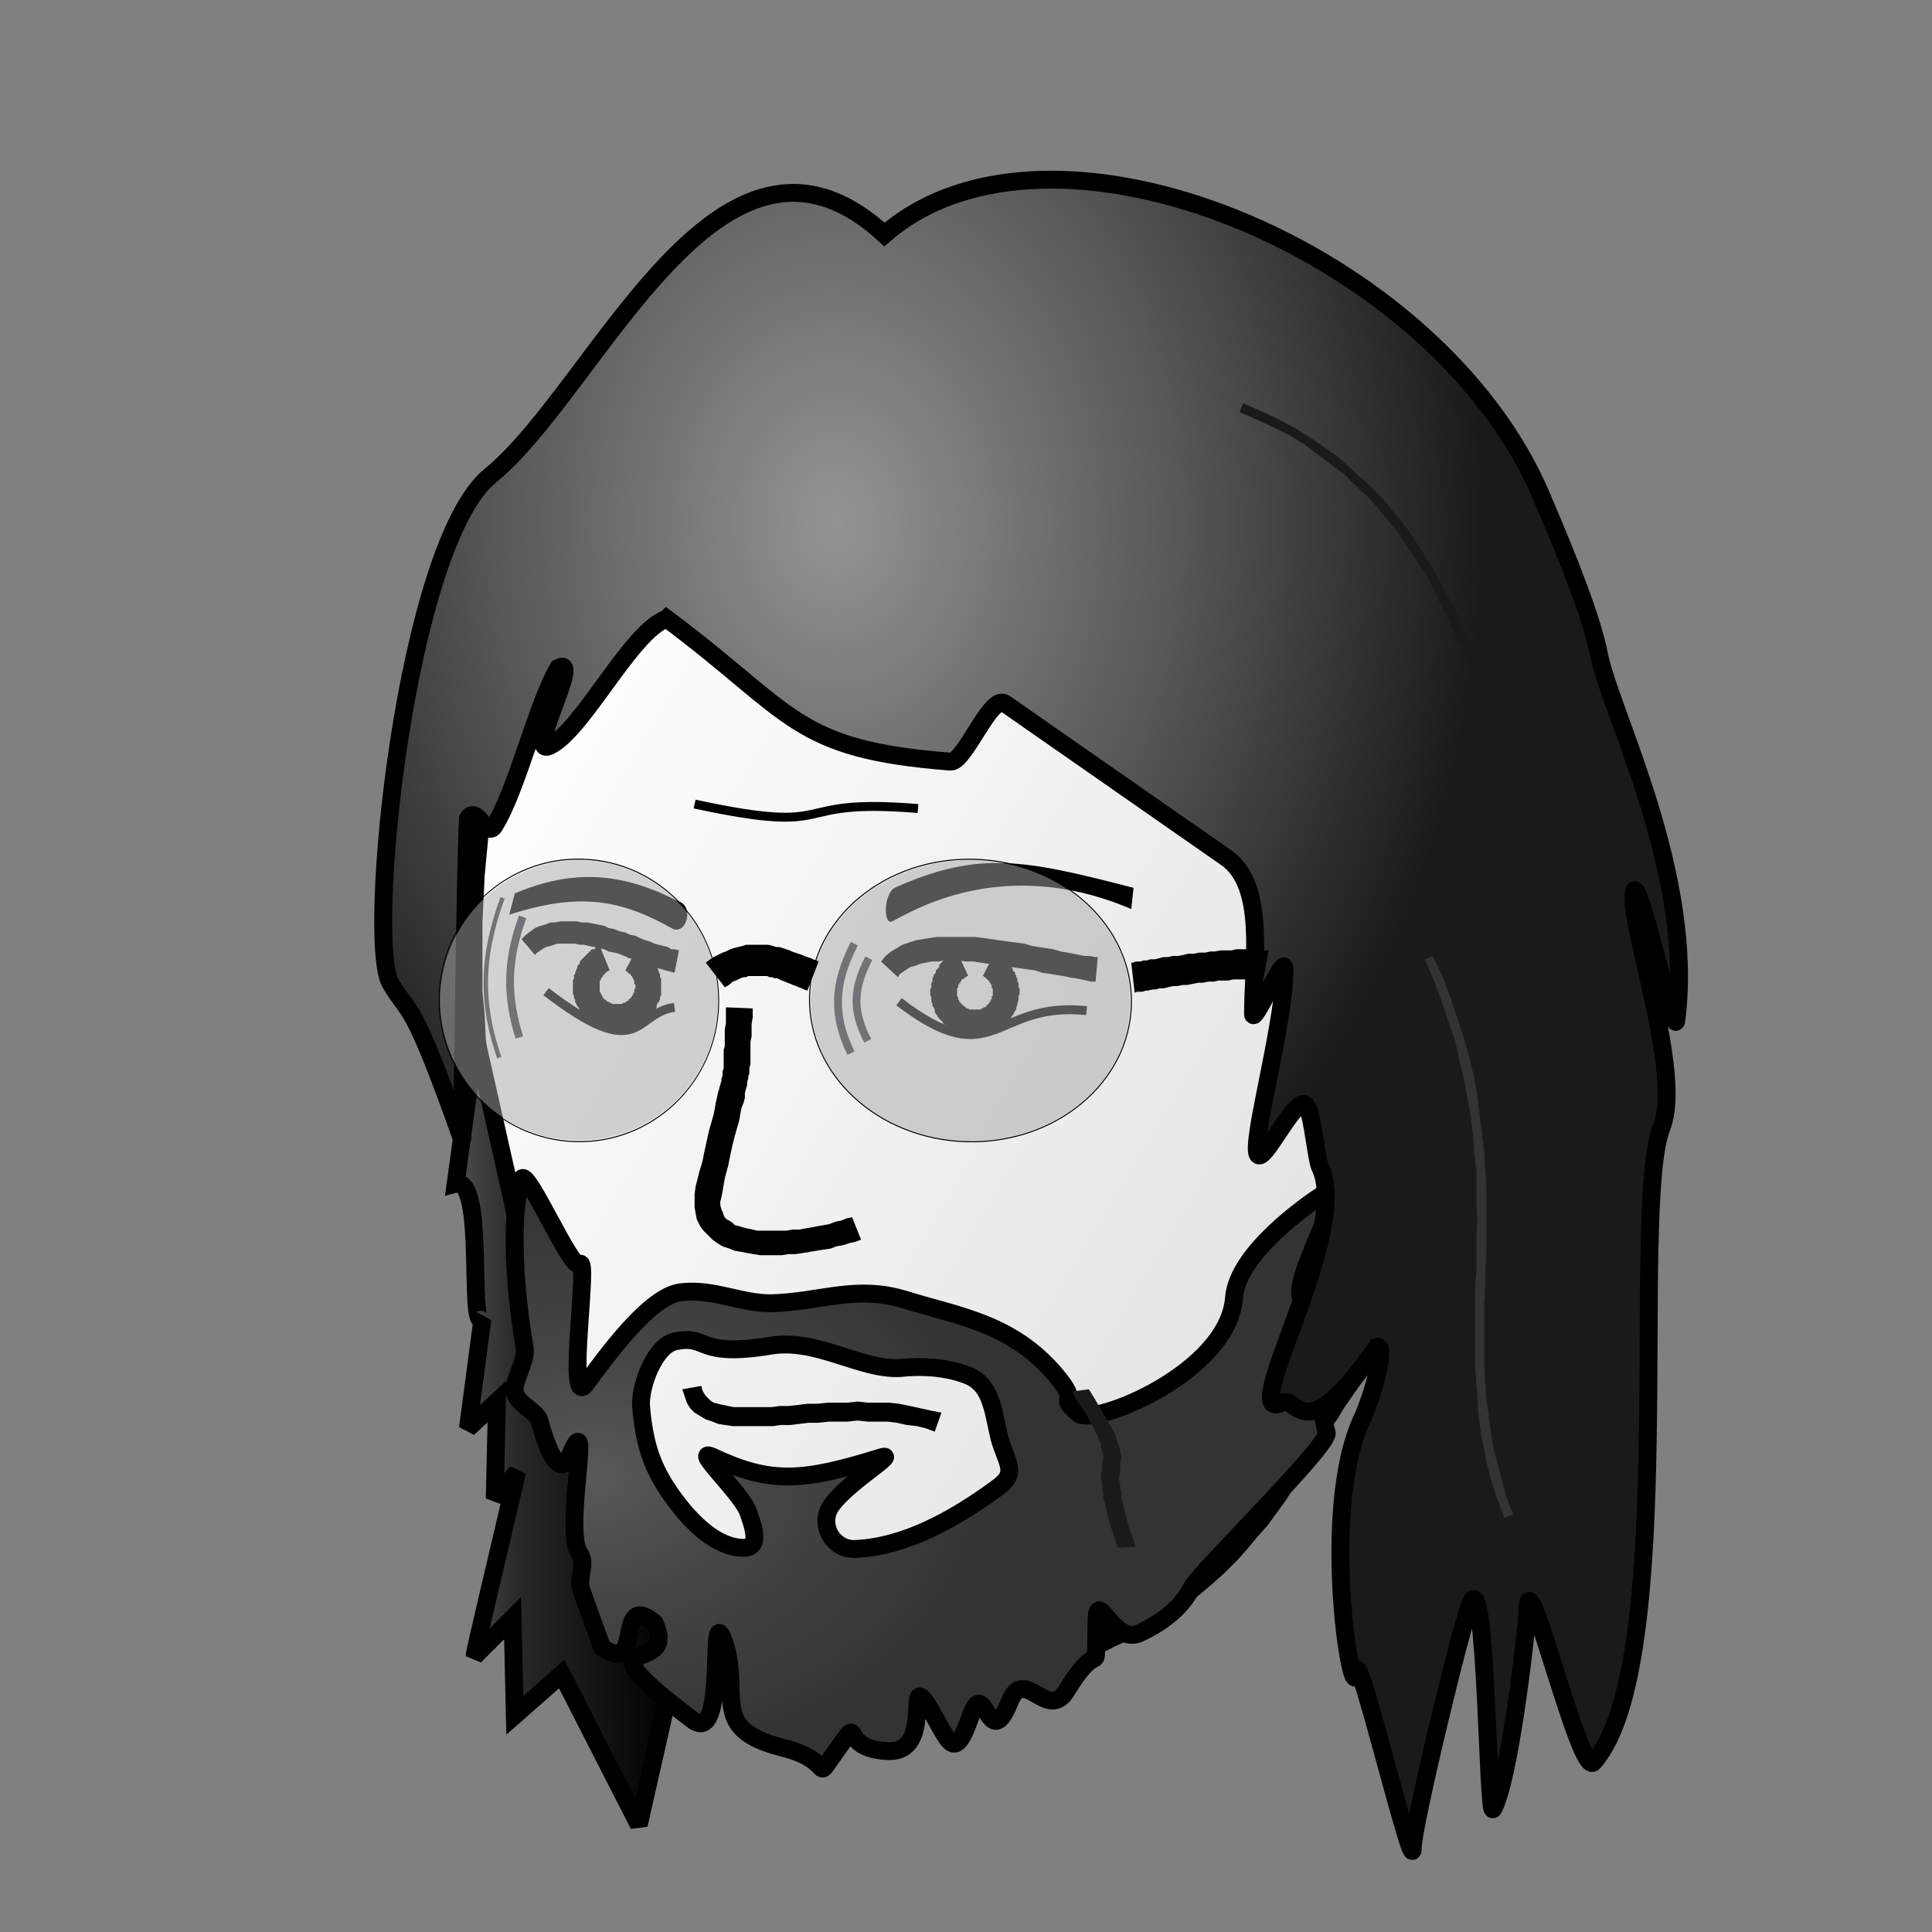 <?xml version="1.0" encoding="UTF-8"?>
<!DOCTYPE svg PUBLIC "-//W3C//DTD SVG 1.0//EN" "http://www.w3.org/TR/2001/REC-SVG-20010904/DTD/svg10.dtd">
<!-- Creator: CorelDRAW 2021.5 -->
<svg xmlns="http://www.w3.org/2000/svg" xml:space="preserve" width="68px" height="68px" version="1.0" shape-rendering="geometricPrecision" text-rendering="geometricPrecision" image-rendering="optimizeQuality" fill-rule="evenodd" clip-rule="evenodd"
viewBox="0 0 17.3 17.3"
 xmlns:xlink="http://www.w3.org/1999/xlink"
 xmlns:xodm="http://www.corel.com/coreldraw/odm/2003">
 <rect x="0" y="0" width="17.3" height="17.3" fill="#808080" stroke="none"/>
 <defs>
     <linearGradient id="id0" gradientUnits="userSpaceOnUse" x1="12.72" y1="11.19" x2="4.6" y2="6.34">
      <stop offset="0" stop-opacity="1" stop-color="#C9C9C9"/>
      <stop offset="0.09" stop-opacity="1" stop-color="#E4E4E4"/>
      <stop offset="1" stop-opacity="1" stop-color="white"/>
     </linearGradient>
    <linearGradient id="id1" gradientUnits="userSpaceOnUse" x1="4.1" y1="12.82" x2="6.02" y2="12.81">
     <stop offset="0" stop-opacity="1" stop-color="#4D4D4D"/>
     <stop offset="0.29" stop-opacity="1" stop-color="#272727"/>
     <stop offset="1" stop-opacity="1" stop-color="black"/>
    </linearGradient>
    <radialGradient id="id2" gradientUnits="userSpaceOnUse" gradientTransform="matrix(-1.788 0.015 -0.011 -1.294 15 30)" cx="5.34" cy="13.03" r="2.05" fx="5.34" fy="13.03">
     <stop offset="0" stop-opacity="1" stop-color="#595959"/>
     <stop offset="0.388" stop-opacity="1" stop-color="#464646"/>
     <stop offset="1" stop-opacity="1" stop-color="#333333"/>
    </radialGradient>
    <radialGradient id="id3" gradientUnits="userSpaceOnUse" gradientTransform="matrix(-1.077 0.009 0.012 1.391 15 -2)" cx="7.03" cy="4.75" r="5.39" fx="7.03" fy="4.75">
     <stop offset="0" stop-opacity="1" stop-color="#949494"/>
     <stop offset="0.529" stop-opacity="1" stop-color="#575757"/>
     <stop offset="1" stop-opacity="1" stop-color="#1A1A1A"/>
    </radialGradient>
 </defs>
 <g id="Layer_x0020_1">
  <g id="_2544814054656">
   <rect fill="none" width="17.3" height="17.3"/>
   <rect fill="none" width="17.3" height="17.3"/>
   <g>
    <path id="Face" fill="url(#id0)" d="M5.27 4.27c-1.12,2.17 -1.34,4.53 -0.69,6.69 0.64,2.16 2.18,4.7 4.1,4.13 2.72,-0.64 2.76,-2.04 3.65,-3.03 0.04,-0.05 1.47,-1.38 0.36,-6.07 -1.1,-4.69 -6.3,-3.88 -7.42,-1.72z"/>
    <path id="_1" fill="black" fill-rule="nonzero" d="M4.67 10.93l-0.19 0.05 0 0 -0.05 -0.2 -0.06 -0.21 -0.05 -0.2 -0.04 -0.21 -0.04 -0.21 -0.03 -0.21 -0.03 -0.21 -0.02 -0.21 -0.02 -0.22 -0.01 -0.21 -0.01 -0.21 0 -0.22 0.01 -0.21 0 -0.21 0.02 -0.22 0.02 -0.21 0.02 -0.22 0.03 -0.21 0.04 -0.21 0.04 -0.22 0.04 -0.21 0.05 -0.22 0.06 -0.21 0.06 -0.21 0.06 -0.21 0.07 -0.21 0.08 -0.21 0.08 -0.21 0.09 -0.21 0.09 -0.21 0.1 -0.21 0.1 -0.2 0.17 0.08 -0.1 0.2 -0.09 0.21 -0.09 0.2 -0.09 0.21 -0.08 0.2 -0.07 0.21 -0.07 0.2 -0.07 0.21 -0.06 0.21 -0.05 0.21 -0.05 0.21 -0.05 0.21 -0.03 0.21 -0.04 0.21 -0.03 0.21 -0.02 0.21 -0.02 0.21 -0.01 0.21 -0.01 0.21 0 0.2 0 0.21 0 0.21 0.02 0.21 0.01 0.21 0.02 0.21 0.03 0.2 0.03 0.21 0.04 0.2 0.04 0.21 0.05 0.2 0.05 0.2 0.06 0.2 0 0zm3.99 4.07l0.04 0.18 0.01 0 -0.19 0.05 -0.19 0.03 -0.18 0.01 -0.18 -0.01 -0.18 -0.02 -0.17 -0.04 -0.18 -0.06 -0.16 -0.06 -0.17 -0.09 -0.16 -0.09 -0.15 -0.11 -0.16 -0.11 -0.14 -0.13 -0.15 -0.14 -0.14 -0.14 -0.14 -0.16 -0.13 -0.16 -0.13 -0.17 -0.12 -0.18 -0.12 -0.18 -0.12 -0.19 -0.11 -0.19 -0.11 -0.2 -0.1 -0.2 -0.1 -0.21 -0.09 -0.2 -0.09 -0.21 -0.08 -0.21 -0.08 -0.2 -0.07 -0.21 -0.07 -0.21 -0.07 -0.21 0.19 -0.05 0.06 0.21 0.07 0.2 0.07 0.2 0.08 0.21 0.08 0.2 0.09 0.21 0.09 0.2 0.09 0.2 0.1 0.19 0.11 0.2 0.11 0.18 0.11 0.19 0.12 0.18 0.12 0.17 0.12 0.16 0.13 0.16 0.13 0.15 0.14 0.14 0.14 0.13 0.14 0.12 0.14 0.12 0.15 0.09 0.15 0.09 0.15 0.08 0.15 0.06 0.16 0.05 0.16 0.03 0.16 0.02 0.16 0.01 0.16 -0.01 0.17 -0.02 0.17 -0.05 0.01 0zm-0.01 0l0 0 0.01 0 -0.01 0zm3.61 -3l0.14 0.12 0 0 -0.08 0.09 -0.07 0.1 -0.07 0.09 -0.07 0.1 -0.07 0.1 -0.06 0.1 -0.07 0.1 -0.06 0.11 -0.07 0.1 -0.06 0.11 -0.07 0.11 -0.07 0.1 -0.07 0.11 -0.08 0.11 -0.08 0.11 -0.09 0.1 -0.09 0.11 -0.09 0.1 -0.11 0.11 -0.11 0.1 -0.12 0.1 -0.13 0.1 -0.14 0.09 -0.15 0.1 -0.16 0.09 -0.17 0.08 -0.18 0.09 -0.19 0.07 -0.21 0.08 -0.22 0.07 -0.24 0.07 -0.25 0.06 -0.04 -0.18 0.24 -0.06 0.23 -0.07 0.21 -0.07 0.2 -0.07 0.19 -0.08 0.18 -0.07 0.16 -0.09 0.15 -0.08 0.14 -0.09 0.13 -0.09 0.13 -0.09 0.11 -0.1 0.11 -0.1 0.1 -0.09 0.09 -0.1 0.08 -0.1 0.09 -0.11 0.07 -0.1 0.08 -0.1 0.07 -0.11 0.07 -0.1 0.06 -0.11 0.07 -0.1 0.06 -0.11 0.07 -0.1 0.06 -0.11 0.07 -0.1 0.07 -0.1 0.07 -0.1 0.08 -0.1 0.08 -0.1 0.08 -0.1 0 0zm0.34 -5.99l0.19 -0.04 0 0 0.09 0.43 0.09 0.41 0.07 0.4 0.05 0.37 0.05 0.36 0.03 0.34 0.02 0.32 0.02 0.31 0 0.29 -0.01 0.27 -0.01 0.26 -0.02 0.24 -0.02 0.22 -0.04 0.22 -0.03 0.19 -0.04 0.19 -0.05 0.17 -0.05 0.15 -0.04 0.15 -0.05 0.13 -0.06 0.12 -0.05 0.11 -0.05 0.09 -0.05 0.09 -0.04 0.07 -0.05 0.07 -0.03 0.05 -0.04 0.05 -0.03 0.03 -0.02 0.03 -0.02 0.02 -0.01 0 -0.14 -0.12 0.01 -0.01 0.01 -0.01 0.02 -0.03 0.03 -0.03 0.03 -0.04 0.04 -0.05 0.03 -0.06 0.05 -0.06 0.04 -0.08 0.05 -0.09 0.05 -0.1 0.05 -0.12 0.04 -0.12 0.05 -0.14 0.05 -0.15 0.04 -0.17 0.04 -0.17 0.03 -0.19 0.03 -0.21 0.03 -0.22 0.02 -0.24 0.01 -0.25 0.01 -0.26 -0.01 -0.29 -0.01 -0.3 -0.02 -0.32 -0.03 -0.33 -0.05 -0.35 -0.05 -0.37 -0.07 -0.39 -0.08 -0.41 -0.1 -0.43 0 0zm-7.25 -1.7l-0.17 -0.08 0 0 0.12 -0.21 0.15 -0.2 0.16 -0.18 0.19 -0.18 0.2 -0.16 0.22 -0.15 0.24 -0.14 0.24 -0.13 0.26 -0.11 0.27 -0.09 0.28 -0.08 0.29 -0.06 0.29 -0.05 0.3 -0.03 0.3 0 0.3 0.01 0.31 0.03 0.3 0.05 0.3 0.08 0.29 0.1 0.29 0.12 0.28 0.15 0.27 0.17 0.26 0.2 0.25 0.22 0.23 0.26 0.22 0.28 0.2 0.31 0.18 0.33 0.16 0.37 0.14 0.4 0.12 0.43 -0.19 0.04 -0.11 -0.42 -0.14 -0.38 -0.15 -0.36 -0.18 -0.32 -0.19 -0.3 -0.21 -0.27 -0.22 -0.24 -0.24 -0.21 -0.24 -0.19 -0.26 -0.16 -0.27 -0.14 -0.27 -0.12 -0.28 -0.09 -0.28 -0.07 -0.29 -0.06 -0.29 -0.03 -0.29 -0.01 -0.29 0.01 -0.28 0.03 -0.28 0.04 -0.28 0.06 -0.27 0.07 -0.26 0.1 -0.24 0.1 -0.24 0.12 -0.22 0.13 -0.21 0.15 -0.19 0.15 -0.18 0.16 -0.15 0.18 -0.13 0.18 -0.12 0.19 0 0z"/>
   </g>
   <g>
    <path id="Nose" fill="black" fill-rule="nonzero" d="M6.47 10.67l-0.24 -0.05 0 0 0.03 -0.12 0.03 -0.1 0.02 -0.1 0.02 -0.09 0.02 -0.09 0.02 -0.07 0.02 -0.07 0.01 -0.05 0.01 -0.06 0.01 -0.04 0.01 -0.05 0.01 -0.03 0.01 -0.04 0.01 -0.03 0 -0.02 0.01 -0.03 0 -0.02 0 -0.02 0.01 -0.02 0 -0.03 0 -0.02 0 -0.02 0 -0.03 0 -0.03 0 -0.04 0.01 -0.03 0 -0.05 0 -0.05 0 -0.05 0.01 -0.06 0 -0.06 0 -0.08 0.24 0.01 0 0.08 -0.01 0.06 0 0.06 0 0.05 -0.01 0.05 0 0.04 0 0.04 0 0.04 0 0.03 0 0.03 0 0.02 -0.01 0.03 0 0.03 0 0.02 -0.01 0.03 0 0.02 -0.01 0.03 0 0.03 -0.01 0.03 -0.01 0.04 0 0.04 -0.01 0.04 -0.02 0.05 -0.01 0.05 -0.01 0.06 -0.02 0.07 -0.02 0.07 -0.02 0.08 -0.02 0.09 -0.02 0.1 -0.03 0.11 -0.02 0.12 0 0zm1.16 0.23l0.08 0.2 -0.05 0.02 -0.05 0.01 -0.06 0.02 -0.06 0.01 -0.05 0.02 -0.07 0.01 -0.06 0.01 -0.06 0.01 -0.06 0.01 -0.07 0.01 -0.06 0 -0.06 0.01 -0.06 0 -0.07 0 -0.06 0 -0.06 -0.01 -0.06 -0.01 -0.05 -0.01 -0.06 -0.01 -0.05 -0.02 -0.06 -0.02 -0.05 -0.03 -0.04 -0.03 -0.04 -0.04 -0.04 -0.04 -0.03 -0.04 -0.03 -0.06 -0.01 -0.05 -0.01 -0.06 0 -0.06 0 -0.06 0.01 -0.07 0.24 0.05 -0.01 0.05 -0.01 0.04 0 0.03 0.01 0.04 0.01 0.02 0.01 0.03 0.01 0.02 0.02 0.02 0.02 0.01 0.03 0.02 0.02 0.02 0.04 0.01 0.03 0.01 0.04 0.01 0.05 0.01 0.04 0.01 0.05 0 0.05 0 0.05 0 0.06 0 0.05 0 0.06 -0.01 0.06 0 0.05 -0.01 0.06 -0.01 0.05 -0.01 0.06 -0.01 0.05 -0.01 0.05 -0.02 0.05 -0.01 0.05 -0.02 0.05 -0.01z"/>
   </g>
   <path fill="black" fill-rule="nonzero" d="M8.01 7.95c0.76,-0.34 1.17,-0.25 2.14,0l-0.02 0.19c-1.15,-0.49 -1.96,0.02 -2.14,0.11 -0.08,0.04 -0.08,-0.24 0.02,-0.3z"/>
   <path fill="black" fill-rule="nonzero" d="M6.03 8.32c-0.48,-0.27 -0.84,-0.33 -1.47,-0.13l0.05 -0.19c0.52,-0.22 0.96,-0.19 1.46,0.07 0.14,0.03 0.09,0.29 -0.04,0.25z"/>
   <g>
    <path id="Eye_B" fill="black" fill-rule="nonzero" d="M9.13 8.88l-0.24 0 0 0 0 0 0 -0.01 0 0 0 -0.01 0 0 0 -0.01 -0.01 0 0 -0.01 0 -0.01 0 0 0 0 0 -0.01 -0.01 -0.01 0 0 0 0 0 -0.01 -0.01 0 0 -0.01 0 0 -0.01 -0.01 0 0 0 0 -0.01 -0.01 0 0 -0.01 -0.01 0 0 0 0 -0.01 -0.01 0 0 -0.01 0 0 -0.01 -0.01 0 0.11 -0.21 0.01 0.01 0.01 0 0.02 0.01 0.01 0.01 0.01 0.01 0.01 0.01 0.01 0 0.01 0.01 0.01 0.01 0.01 0.01 0.01 0.01 0.01 0.01 0 0.01 0.01 0.01 0.01 0.01 0.01 0.02 0 0.01 0.01 0.01 0.01 0.01 0 0.01 0.01 0.02 0 0.01 0.01 0.01 0 0.01 0 0.02 0.01 0.01 0 0.01 0 0.02 0 0.01 0.01 0.01 0 0.02 0 0.01 0 0zm0 0l0 0 0 0 0 0zm-0.4 0.4l0 -0.24 0 0 0.01 0 0.01 0 0.01 0 0 0 0.01 0 0.01 0 0.01 -0.01 0 0 0.01 0 0.01 -0.01 0 0 0.01 0 0.01 -0.01 0 0 0.01 -0.01 0 0 0.01 -0.01 0 0 0.01 -0.01 0 -0.01 0.01 0 0 -0.01 0 -0.01 0.01 0 0 -0.01 0 -0.01 0 -0.01 0.01 0 0 -0.01 0 -0.01 0 -0.01 0 -0.01 0.24 0 0 0.02 -0.01 0.02 0 0.02 0 0.02 -0.01 0.02 0 0.02 -0.01 0.02 0 0.02 -0.01 0.01 -0.01 0.02 -0.01 0.02 -0.01 0.01 -0.01 0.02 -0.01 0.01 -0.01 0.02 -0.02 0.01 -0.01 0.02 -0.02 0.01 -0.01 0.01 -0.02 0.01 -0.01 0.01 -0.02 0.01 -0.02 0.01 -0.01 0.01 -0.02 0.01 -0.02 0 -0.02 0.01 -0.02 0 -0.02 0.01 -0.02 0 -0.02 0 -0.02 0 0 0zm-0.4 -0.39l0.24 0 0 0 0 0 0 0.01 0 0.01 0 0.01 0.01 0.01 0 0 0 0.01 0 0.01 0.01 0.01 0 0 0 0.01 0.01 0.01 0 0 0.01 0.01 0 0 0.01 0.01 0 0 0.01 0.01 0.01 0 0 0.01 0.01 0 0 0.01 0.01 0 0.01 0 0.01 0.01 0 0 0.01 0 0.01 0 0.01 0 0 0 0.01 0 0.01 0 0 0.24 -0.02 0 -0.02 0 -0.02 0 -0.02 -0.01 -0.02 0 -0.01 -0.01 -0.02 0 -0.02 -0.01 -0.02 -0.01 -0.02 -0.01 -0.01 0 -0.02 -0.01 -0.01 -0.02 -0.02 -0.01 -0.01 -0.01 -0.02 -0.01 -0.01 -0.02 -0.01 -0.01 -0.02 -0.02 -0.01 -0.01 -0.01 -0.02 -0.01 -0.01 -0.01 -0.02 0 -0.02 -0.01 -0.02 -0.01 -0.01 0 -0.02 -0.01 -0.02 0 -0.02 0 -0.02 -0.01 -0.02 0 -0.02 0 0zm0.24 -0.37l0.1 0.22 -0.01 0 0 0 -0.01 0.01 -0.01 0 0 0 0 0.01 -0.01 0 0 0 -0.01 0.01 0 0 -0.01 0 0 0.01 0 0 -0.01 0.01 0 0 0 0.01 -0.01 0 0 0.01 0 0 -0.01 0.01 0 0 0 0.01 0 0 0 0.01 0 0 -0.01 0.01 0 0.01 0 0 0 0.01 0 0 0 0.01 0 0.01 -0.24 0 0 -0.02 0 -0.01 0.01 -0.02 0 -0.01 0 -0.02 0 -0.01 0.01 -0.01 0 -0.02 0 -0.01 0.01 -0.02 0 -0.01 0.01 -0.01 0.01 -0.01 0 -0.02 0.01 -0.01 0.01 -0.01 0.01 -0.01 0 -0.02 0.01 -0.01 0.01 -0.01 0.01 -0.01 0.01 -0.01 0.01 -0.01 0.01 -0.01 0.01 -0.01 0.02 -0.01 0.01 0 0.01 -0.01 0.01 -0.01 0.02 -0.01 0.01 0 0.01 -0.01z"/>
   </g>
   <g>
    <path id="Eye_A" fill="black" fill-rule="nonzero" d="M5.92 8.83l-0.23 0 0 0 0 0 0 -0.01 -0.01 -0.01 0 0 0 -0.01 0 0 0 -0.01 0 0 0 -0.01 0 0 -0.01 -0.01 0 0 0 -0.01 0 0 -0.01 -0.01 0 0 0 -0.01 0 0 -0.01 0 0 -0.01 0 0 -0.01 -0.01 0 0 -0.01 0 0 -0.01 0 0 -0.01 0 0 -0.01 -0.01 0 0 0 -0.01 -0.01 0 0 0.11 -0.21 0.01 0.01 0.01 0 0.01 0.01 0.01 0.01 0.01 0.01 0.01 0 0.02 0.01 0.01 0.01 0 0.01 0.01 0.01 0.01 0.01 0.01 0.01 0.01 0.01 0.01 0.01 0.01 0.01 0 0.01 0.01 0.02 0.01 0.01 0 0.01 0.01 0.01 0 0.01 0.01 0.02 0 0.01 0.01 0.01 0 0.02 0 0.01 0.01 0.01 0 0.01 0 0.02 0 0.01 0 0.02 0 0.01 0 0zm-0.39 0.4l0 -0.24 0 0 0.01 0 0 0 0.01 0 0.01 0 0.01 0 0.01 -0.01 0 0 0.01 0 0.01 0 0 -0.01 0.01 0 0.01 -0.01 0 0 0.01 0 0 -0.01 0.01 -0.01 0.01 0 0 -0.01 0 0 0.01 -0.01 0 -0.01 0.01 0 0 -0.01 0 -0.01 0.01 0 0 -0.01 0 -0.01 0 -0.01 0 0 0.01 -0.01 0 -0.01 0 -0.01 0.23 0 0 0.02 0 0.02 0 0.02 0 0.02 -0.01 0.02 0 0.02 -0.01 0.02 -0.01 0.01 -0.01 0.02 0 0.02 -0.01 0.02 -0.01 0.01 -0.01 0.02 -0.02 0.01 -0.01 0.02 -0.01 0.01 -0.01 0.01 -0.02 0.02 -0.01 0.01 -0.02 0.01 -0.02 0.01 -0.01 0.01 -0.02 0.01 -0.02 0.01 -0.01 0 -0.02 0.01 -0.02 0.01 -0.02 0 -0.02 0 -0.02 0.01 -0.02 0 -0.02 0 0 0zm-0.4 -0.39l0.24 -0.01 0 0 0 0.01 0 0.01 0 0.01 0 0.01 0 0 0 0.01 0.01 0.01 0 0.01 0 0 0.01 0.01 0 0.01 0 0 0.01 0.01 0 0.01 0.01 0 0 0.01 0.01 0 0.01 0.01 0 0 0.01 0.01 0 0 0.01 0 0.01 0.01 0.01 0 0 0 0.01 0.01 0.01 0 0.01 0 0 0 0.01 0 0.01 0 0.01 0 0 0.24 -0.02 0 -0.02 0 -0.02 0 -0.02 -0.01 -0.02 0 -0.02 -0.01 -0.02 0 -0.02 -0.01 -0.01 -0.01 -0.02 -0.01 -0.02 -0.01 -0.01 -0.01 -0.02 -0.01 -0.01 -0.01 -0.02 -0.01 -0.01 -0.01 -0.01 -0.02 -0.02 -0.01 -0.01 -0.02 -0.01 -0.01 -0.01 -0.02 -0.01 -0.02 -0.01 -0.01 -0.01 -0.02 -0.01 -0.02 0 -0.02 -0.01 -0.01 0 -0.02 -0.01 -0.02 0 -0.02 0 -0.02 0 -0.02 0 0zm0.24 -0.37l0.09 0.22 0 0 -0.01 0 0 0 -0.01 0.01 0 0 -0.01 0 0 0.01 -0.01 0 0 0.01 -0.01 0 0 0 0 0.01 -0.01 0 0 0.01 0 0 -0.01 0.01 0 0 0 0.01 -0.01 0 0 0.01 0 0 0 0.01 -0.01 0 0 0.01 0 0 0 0.01 0 0 0 0.01 0 0.01 0 0 0 0.01 0 0 -0.24 0.01 0 -0.02 0 -0.01 0 -0.02 0 -0.01 0.01 -0.02 0 -0.01 0 -0.02 0.01 -0.01 0 -0.01 0.01 -0.02 0 -0.01 0.01 -0.01 0 -0.02 0.01 -0.01 0.01 -0.01 0 -0.01 0.01 -0.02 0.01 -0.01 0.01 -0.01 0.01 -0.01 0.01 -0.01 0.01 -0.01 0.01 -0.01 0.01 -0.01 0.01 -0.01 0.01 -0.01 0.01 -0.01 0.02 0 0.01 -0.01 0.01 -0.01 0.02 -0.01 0.01 0z"/>
   </g>
   <g>
    <polygon fill="black" fill-rule="nonzero" points="8.43,12.65 8.37,12.82 8.29,12.79 8.21,12.77 8.12,12.76 8.03,12.74 7.95,12.73 7.86,12.73 7.77,12.73 7.68,12.72 7.59,12.73 7.5,12.73 7.42,12.73 7.33,12.74 7.24,12.74 7.16,12.75 7.08,12.76 6.99,12.76 6.92,12.77 6.84,12.77 6.76,12.77 6.69,12.77 6.62,12.77 6.56,12.77 6.49,12.76 6.43,12.75 6.38,12.73 6.32,12.71 6.27,12.68 6.22,12.65 6.18,12.61 6.15,12.56 6.13,12.5 6.11,12.44 6.28,12.41 6.29,12.45 6.3,12.47 6.32,12.5 6.34,12.52 6.36,12.54 6.39,12.56 6.43,12.57 6.47,12.58 6.52,12.59 6.57,12.6 6.63,12.6 6.69,12.6 6.76,12.6 6.83,12.6 6.91,12.6 6.98,12.59 7.06,12.59 7.15,12.58 7.23,12.57 7.32,12.57 7.41,12.56 7.5,12.56 7.59,12.56 7.68,12.55 7.77,12.56 7.87,12.56 7.96,12.56 8.05,12.57 8.15,12.59 8.24,12.61 8.33,12.63 "/>
   </g>
   <path fill="none" stroke="black" stroke-width="0.08" stroke-miterlimit="2.613" d="M6.22 7.2c1.35,0.29 0.79,-0.06 2,0.04"/>
   <path fill="none" stroke="black" stroke-width="0.08" stroke-miterlimit="2.613" d="M8.05 8.97c0.86,0.66 0.84,-0.01 1.68,0.08"/>
   <path fill="none" stroke="black" stroke-width="0.08" stroke-miterlimit="2.613" d="M4.89 8.88c0.86,0.66 0.78,0.19 1.15,0.14"/>
   <g>
    <polygon fill="black" fill-rule="nonzero" points="4.67,8.41 4.71,8.37 4.75,8.34 4.79,8.31 4.84,8.29 4.88,8.28 4.93,8.26 4.97,8.26 5.02,8.25 5.07,8.25 5.12,8.25 5.16,8.25 5.21,8.26 5.26,8.26 5.31,8.27 5.36,8.28 5.41,8.29 5.45,8.31 5.5,8.32 5.55,8.34 5.6,8.35 5.64,8.37 5.69,8.38 5.73,8.4 5.78,8.42 5.82,8.43 5.86,8.45 5.9,8.46 5.94,8.47 5.98,8.48 6.01,8.5 6.04,8.5 6.08,8.51 6.04,8.71 6,8.7 5.96,8.69 5.93,8.68 5.89,8.67 5.85,8.65 5.8,8.64 5.76,8.62 5.72,8.61 5.68,8.59 5.63,8.58 5.59,8.56 5.54,8.54 5.5,8.53 5.45,8.52 5.41,8.5 5.36,8.49 5.32,8.48 5.27,8.47 5.23,8.46 5.19,8.46 5.15,8.45 5.11,8.45 5.07,8.45 5.03,8.45 4.99,8.45 4.96,8.46 4.93,8.47 4.89,8.48 4.87,8.49 4.84,8.51 4.81,8.53 4.79,8.55 "/>
   </g>
   <path fill="url(#id1)" stroke="black" stroke-width="0.16" stroke-miterlimit="2.613" d="M4.76 11.51l-0.5 -2.22 -0.18 1.31c0.27,-0.07 0.11,1.32 0.24,1.21l-0.13 0.98 0.26 -0.24 -0.02 0.87 0.2 -0.24c-0.18,0.79 -0.38,1.6 -0.38,1.65l0.34 -0.34 0.02 0.87 0.42 -0.37 0.69 1.35 0.31 -1.37 -0.29 -0.86 -0.98 -2.6z"/>
   <path fill="url(#id2)" stroke="black" stroke-width="0.16" stroke-miterlimit="2.613" d="M8.11 11.64c-0.45,-0.14 -0.76,0.02 -1.21,0.03 -0.27,0 -0.51,-0.13 -0.79,-0.1 -0.29,0.02 -0.69,0.59 -0.87,0.83 -0.17,0.21 0.04,-1.17 -0.05,-1.08 -0.07,0.07 -0.48,-0.89 -0.52,-0.76 -0.1,0.29 -0.07,0.95 0.03,1.52 0.01,0.12 -0.11,0.29 -0.09,0.39 0.03,0.11 0.19,0.16 0.22,0.25 0.09,0.33 0.19,0.5 0.27,0.32 0.22,-0.52 -0.06,0.67 0.09,0.87 0.07,0.11 -0.03,0.22 0.02,0.34l0.18 0.5c0.38,0.27 0.11,-0.51 0.47,-0.22 0.24,0.51 -0.77,0.03 0.34,0.87 0.32,0.25 0.14,-1.09 0.28,-0.71 0.17,0.48 -0.15,0.79 0.53,0.96 0.48,0.12 0.26,0.33 0.47,0.04 0.27,-0.38 0,-0.03 0.47,-0.01 0.43,0.02 0.14,-0.76 0.37,-0.39 0.18,0.3 0.22,0.51 0.37,0.08 0.13,-0.38 0.16,0.35 0.35,-0.13 0.13,-0.33 0.34,0.18 0.51,-0.1 0.33,-0.54 0.25,-0.02 0.27,-0.65 0.01,-0.24 0.15,0.22 0.37,0.14 0.2,-0.09 0.38,-0.22 0.48,-0.41 0.04,-0.11 1.24,-1.28 1.21,-1.39 -0.16,-0.57 0.19,-0.78 -0.22,-1.2 -0.13,-0.13 0.48,-1.13 0.21,-0.95 -0.16,0.1 -0.79,0.54 -0.82,0.94 -0.05,0.67 -1.25,1.15 -1.39,1.04 -0.2,-0.17 0,-0.08 -0.16,-0.29 -0.4,-0.52 -0.91,-0.58 -1.39,-0.73zm-0.05 0.61c-0.35,0.02 -0.75,-0.27 -1.16,-0.2 -0.67,0.11 -0.55,-0.1 -0.85,-0.04 -0.18,0.03 -0.32,0.39 -0.31,0.58 0.03,0.35 0.1,0.57 0.31,0.85 0.15,0.2 0.37,0.42 0.61,0.42 0.15,0 0.09,-0.18 0.04,-0.32 -0.06,-0.17 -0.5,-0.57 -0.33,-0.5 0.53,0.25 0.81,0.23 1.52,0.01 0.19,-0.06 -0.43,0.3 -0.48,0.5 -0.05,0.16 0.08,0.33 0.25,0.32 0.45,-0.02 0.89,-0.27 1.26,-0.54 0.2,-0.14 0.1,-0.21 0.03,-0.45 -0.06,-0.25 -0.07,-0.49 -0.3,-0.57 -0.19,-0.07 -0.4,-0.08 -0.59,-0.06z"/>
   <g>
    <polygon fill="black" fill-rule="nonzero" points="7.89,8.61 7.93,8.56 7.98,8.52 8.03,8.49 8.08,8.46 8.14,8.44 8.2,8.42 8.26,8.41 8.32,8.4 8.39,8.39 8.45,8.39 8.52,8.39 8.59,8.39 8.66,8.39 8.73,8.39 8.81,8.4 8.88,8.41 8.95,8.42 9.02,8.43 9.1,8.44 9.17,8.45 9.24,8.47 9.3,8.48 9.37,8.49 9.43,8.5 9.5,8.52 9.56,8.53 9.61,8.54 9.66,8.55 9.71,8.56 9.76,8.56 9.8,8.57 9.83,8.57 9.81,8.79 9.77,8.79 9.73,8.78 9.68,8.77 9.63,8.76 9.57,8.75 9.52,8.74 9.46,8.73 9.4,8.72 9.33,8.71 9.27,8.69 9.2,8.68 9.13,8.67 9.06,8.66 8.99,8.65 8.92,8.64 8.85,8.63 8.78,8.62 8.72,8.61 8.65,8.61 8.58,8.6 8.52,8.6 8.46,8.6 8.4,8.61 8.34,8.61 8.29,8.62 8.24,8.63 8.19,8.65 8.15,8.66 8.12,8.68 8.09,8.7 8.06,8.72 8.04,8.75 "/>
   </g>
   <path fill="url(#id3)" stroke="black" stroke-width="0.16" stroke-miterlimit="2.613" d="M5.97 5.54c1.14,0.85 1.13,1.17 2.54,1.28 0.13,0.01 0.36,-0.61 0.49,-0.52l1.98 1.38c0.36,0.25 0.24,0.94 0.24,1.4 0,0.1 0.27,-0.5 0.28,-0.42 0.02,0.31 -0.19,1.17 -0.23,1.46 -0.11,0.7 0.36,-0.47 0.44,-0.19 0.04,0.05 0.08,0.46 0.11,0.52 0.29,0.58 -0.76,2.31 -0.34,2.11 0.14,-0.07 0.19,0.45 0.85,-0.5 0.09,-0.02 -0.04,0.45 -0.14,0.66 -0.38,0.84 -0.07,2.66 -0.04,2.24 0.02,-0.17 0.51,1.86 0.5,1.59 0,-0.2 0.44,-2.02 0.52,-2.2 0.14,-0.33 0.15,1.93 0.2,1.85 0.14,-0.25 0.29,-1.47 0.31,-1.81 0.01,-0.4 0.47,1.53 0.59,1.39 0.77,-0.88 0.32,-4.95 0.61,-5.69 0.19,-0.48 -0.3,-1.82 -0.25,-2.1 0.03,-0.21 0.36,1.3 0.38,1.15 0.17,-1.3 -0.58,-2.74 -0.69,-3.27 -0.06,-0.32 -0.27,-0.85 -0.51,-1.41 -0.92,-2.21 -4.4,-3.66 -5.89,-2.36 -1.48,-1.36 -2.57,1.38 -3.53,2.16 -0.76,0.62 -1.12,4.19 -0.89,4.55 0.17,0.29 0.18,0.1 0.64,1.4 0,-0.3 0.03,-2.57 0.05,-2.88 0.08,-0.13 0.17,0.19 0.24,0.06 0.2,-0.32 0.38,-1.09 0.57,-1.41 0.22,-0.12 -0.3,0.8 -0.08,0.7 0.3,-0.14 0.73,-1.03 1.05,-1.14z"/>
   <g>
    <polygon fill="#1A1A1A" fill-rule="nonzero" points="13.82,7.62 13.74,7.65 13.68,7.48 13.63,7.32 13.57,7.16 13.52,7 13.47,6.84 13.41,6.68 13.36,6.53 13.31,6.38 13.25,6.23 13.2,6.08 13.14,5.94 13.08,5.79 13.02,5.66 12.96,5.52 12.89,5.39 12.83,5.26 12.76,5.13 12.68,5.01 12.6,4.89 12.52,4.77 12.43,4.66 12.34,4.55 12.25,4.45 12.14,4.35 12.04,4.25 11.92,4.16 11.8,4.07 11.68,3.98 11.55,3.9 11.41,3.83 11.26,3.76 11.1,3.69 11.13,3.61 11.29,3.68 11.44,3.75 11.59,3.83 11.72,3.91 11.85,4 11.98,4.09 12.09,4.19 12.2,4.29 12.31,4.39 12.41,4.5 12.5,4.61 12.59,4.72 12.67,4.84 12.75,4.96 12.83,5.09 12.9,5.22 12.97,5.35 13.04,5.48 13.1,5.62 13.16,5.76 13.22,5.9 13.28,6.05 13.33,6.2 13.39,6.35 13.44,6.5 13.49,6.65 13.55,6.81 13.6,6.97 13.65,7.13 13.71,7.29 13.76,7.46 "/>
   </g>
   <g>
    <polygon fill="#333333" fill-rule="nonzero" points="13.55,13.56 13.47,13.59 13.41,13.43 13.36,13.28 13.32,13.13 13.29,12.98 13.26,12.83 13.24,12.68 13.23,12.53 13.22,12.39 13.21,12.24 13.21,12.1 13.21,11.95 13.21,11.81 13.21,11.66 13.21,11.52 13.22,11.37 13.22,11.23 13.22,11.08 13.23,10.93 13.22,10.78 13.22,10.63 13.22,10.47 13.2,10.32 13.19,10.16 13.17,10 13.14,9.83 13.11,9.67 13.07,9.5 13.03,9.32 12.97,9.15 12.91,8.97 12.84,8.78 12.76,8.59 12.83,8.56 12.92,8.75 12.99,8.94 13.05,9.12 13.11,9.3 13.16,9.48 13.2,9.65 13.23,9.82 13.25,9.99 13.27,10.15 13.29,10.31 13.3,10.47 13.31,10.63 13.31,10.78 13.31,10.93 13.31,11.08 13.31,11.23 13.3,11.38 13.3,11.52 13.29,11.67 13.29,11.81 13.29,11.95 13.29,12.1 13.29,12.24 13.3,12.38 13.31,12.53 13.33,12.67 13.35,12.82 13.37,12.96 13.41,13.11 13.45,13.26 13.49,13.41 "/>
   </g>
   <g>
    <polygon fill="#1A1A1A" fill-rule="nonzero" points="10.17,13.85 10.01,13.86 9.98,13.77 9.95,13.68 9.93,13.61 9.91,13.54 9.9,13.48 9.88,13.42 9.88,13.37 9.87,13.32 9.87,13.28 9.86,13.25 9.86,13.22 9.86,13.19 9.87,13.16 9.87,13.14 9.87,13.11 9.87,13.09 9.88,13.07 9.88,13.05 9.88,13.03 9.87,13.01 9.87,12.99 9.86,12.96 9.86,12.93 9.84,12.9 9.83,12.86 9.81,12.82 9.79,12.78 9.76,12.73 9.73,12.67 9.69,12.61 9.64,12.54 9.6,12.46 9.75,12.44 9.8,12.52 9.84,12.59 9.88,12.66 9.91,12.71 9.94,12.76 9.97,12.81 9.99,12.85 10,12.89 10.01,12.92 10.02,12.95 10.03,12.98 10.03,13.01 10.04,13.03 10.04,13.05 10.04,13.07 10.03,13.1 10.03,13.12 10.03,13.14 10.03,13.16 10.03,13.19 10.02,13.22 10.02,13.25 10.03,13.28 10.03,13.32 10.04,13.36 10.04,13.41 10.06,13.47 10.07,13.53 10.09,13.6 10.11,13.68 10.14,13.76 "/>
   </g>
   <g>
    <g>
     <polygon id="Face_0" fill="black" fill-rule="nonzero" points="10.16,8.89 10.13,8.62 10.14,8.62 10.15,8.62 10.17,8.61 10.19,8.61 10.21,8.61 10.24,8.6 10.27,8.6 10.3,8.59 10.34,8.59 10.38,8.58 10.42,8.57 10.46,8.57 10.5,8.56 10.55,8.56 10.6,8.55 10.64,8.54 10.69,8.54 10.74,8.53 10.79,8.53 10.84,8.52 10.88,8.52 10.93,8.51 10.98,8.51 11.03,8.51 11.07,8.5 11.12,8.5 11.16,8.5 11.2,8.5 11.24,8.5 11.28,8.5 11.32,8.51 11.36,8.51 11.31,8.78 11.29,8.77 11.26,8.77 11.23,8.77 11.2,8.77 11.16,8.77 11.13,8.77 11.09,8.77 11.04,8.77 11,8.78 10.96,8.78 10.91,8.78 10.87,8.79 10.82,8.79 10.77,8.8 10.73,8.8 10.68,8.81 10.63,8.82 10.59,8.82 10.54,8.83 10.5,8.83 10.46,8.84 10.42,8.85 10.38,8.85 10.35,8.86 10.32,8.86 10.28,8.87 10.26,8.87 10.23,8.88 10.21,8.88 10.19,8.88 10.18,8.88 "/>
    </g>
    <path fill="#A8A8A8" fill-opacity="0.502" d="M5.21 7.7c0.69,0.02 1.23,0.59 1.22,1.29 -0.02,0.69 -0.59,1.24 -1.27,1.22 -0.69,-0.01 -1.23,-0.59 -1.22,-1.28 0.02,-0.69 0.59,-1.24 1.27,-1.23z"/>
    <ellipse fill="none" stroke="black" stroke-width="0.24" stroke-miterlimit="2.613" transform="matrix(0.033 0.001 -0.001 0.038 5.184 8.958)" rx="37.92" ry="33.28"/>
    <path fill="#A8A8A8" fill-opacity="0.502" d="M8.72 7.7c0.79,0.02 1.42,0.6 1.4,1.29 -0.01,0.7 -0.67,1.24 -1.46,1.23 -0.79,-0.02 -1.42,-0.6 -1.4,-1.29 0.01,-0.7 0.67,-1.24 1.46,-1.23z"/>
    <ellipse fill="none" stroke="black" stroke-width="0.24" stroke-miterlimit="2.613" transform="matrix(0.038 0.001 -0.001 0.038 8.69 8.959)" rx="37.92" ry="33.28"/>
    <g>
     <polygon fill="black" fill-rule="nonzero" points="7.33,8.61 7.23,8.87 7.2,8.86 7.18,8.85 7.15,8.84 7.13,8.83 7.1,8.82 7.08,8.81 7.05,8.8 7.03,8.79 7,8.78 6.98,8.77 6.96,8.76 6.94,8.76 6.91,8.75 6.89,8.75 6.87,8.74 6.85,8.74 6.83,8.74 6.8,8.74 6.78,8.74 6.76,8.74 6.74,8.74 6.72,8.74 6.7,8.74 6.68,8.75 6.66,8.75 6.63,8.76 6.61,8.77 6.59,8.78 6.56,8.79 6.54,8.81 6.51,8.83 6.49,8.84 6.32,8.62 6.36,8.59 6.39,8.57 6.43,8.55 6.47,8.53 6.5,8.52 6.54,8.5 6.57,8.49 6.61,8.48 6.65,8.47 6.68,8.46 6.72,8.46 6.75,8.46 6.78,8.46 6.82,8.46 6.85,8.46 6.88,8.46 6.92,8.47 6.95,8.48 6.98,8.48 7.01,8.49 7.04,8.5 7.07,8.51 7.09,8.52 7.12,8.53 7.15,8.54 7.18,8.55 7.2,8.56 7.23,8.57 7.26,8.58 7.28,8.59 7.31,8.6 "/>
    </g>
    <path fill="none" stroke="#727376" stroke-width="0.04" stroke-miterlimit="2.613" d="M4.5 8.04c-0.2,0.55 -0.19,0.96 -0.03,1.43"/>
    <g>
     <path fill="none" fill-rule="nonzero" stroke="#727376" stroke-width="0.07" stroke-miterlimit="2.613" d="M4.68 8.21c-0.15,0.41 -0.14,0.72 -0.03,1.08"/>
    </g>
    <g>
     <path fill="none" fill-rule="nonzero" stroke="#727376" stroke-width="0.07" stroke-miterlimit="2.613" d="M7.65 8.45c-0.19,0.37 -0.19,0.65 -0.03,0.98"/>
    </g>
    <g>
     <path fill="none" fill-rule="nonzero" stroke="#727376" stroke-width="0.07" stroke-miterlimit="2.613" d="M7.78 8.58c-0.14,0.27 -0.15,0.47 -0.01,0.74"/>
    </g>
   </g>
  </g>
 </g>
</svg>
